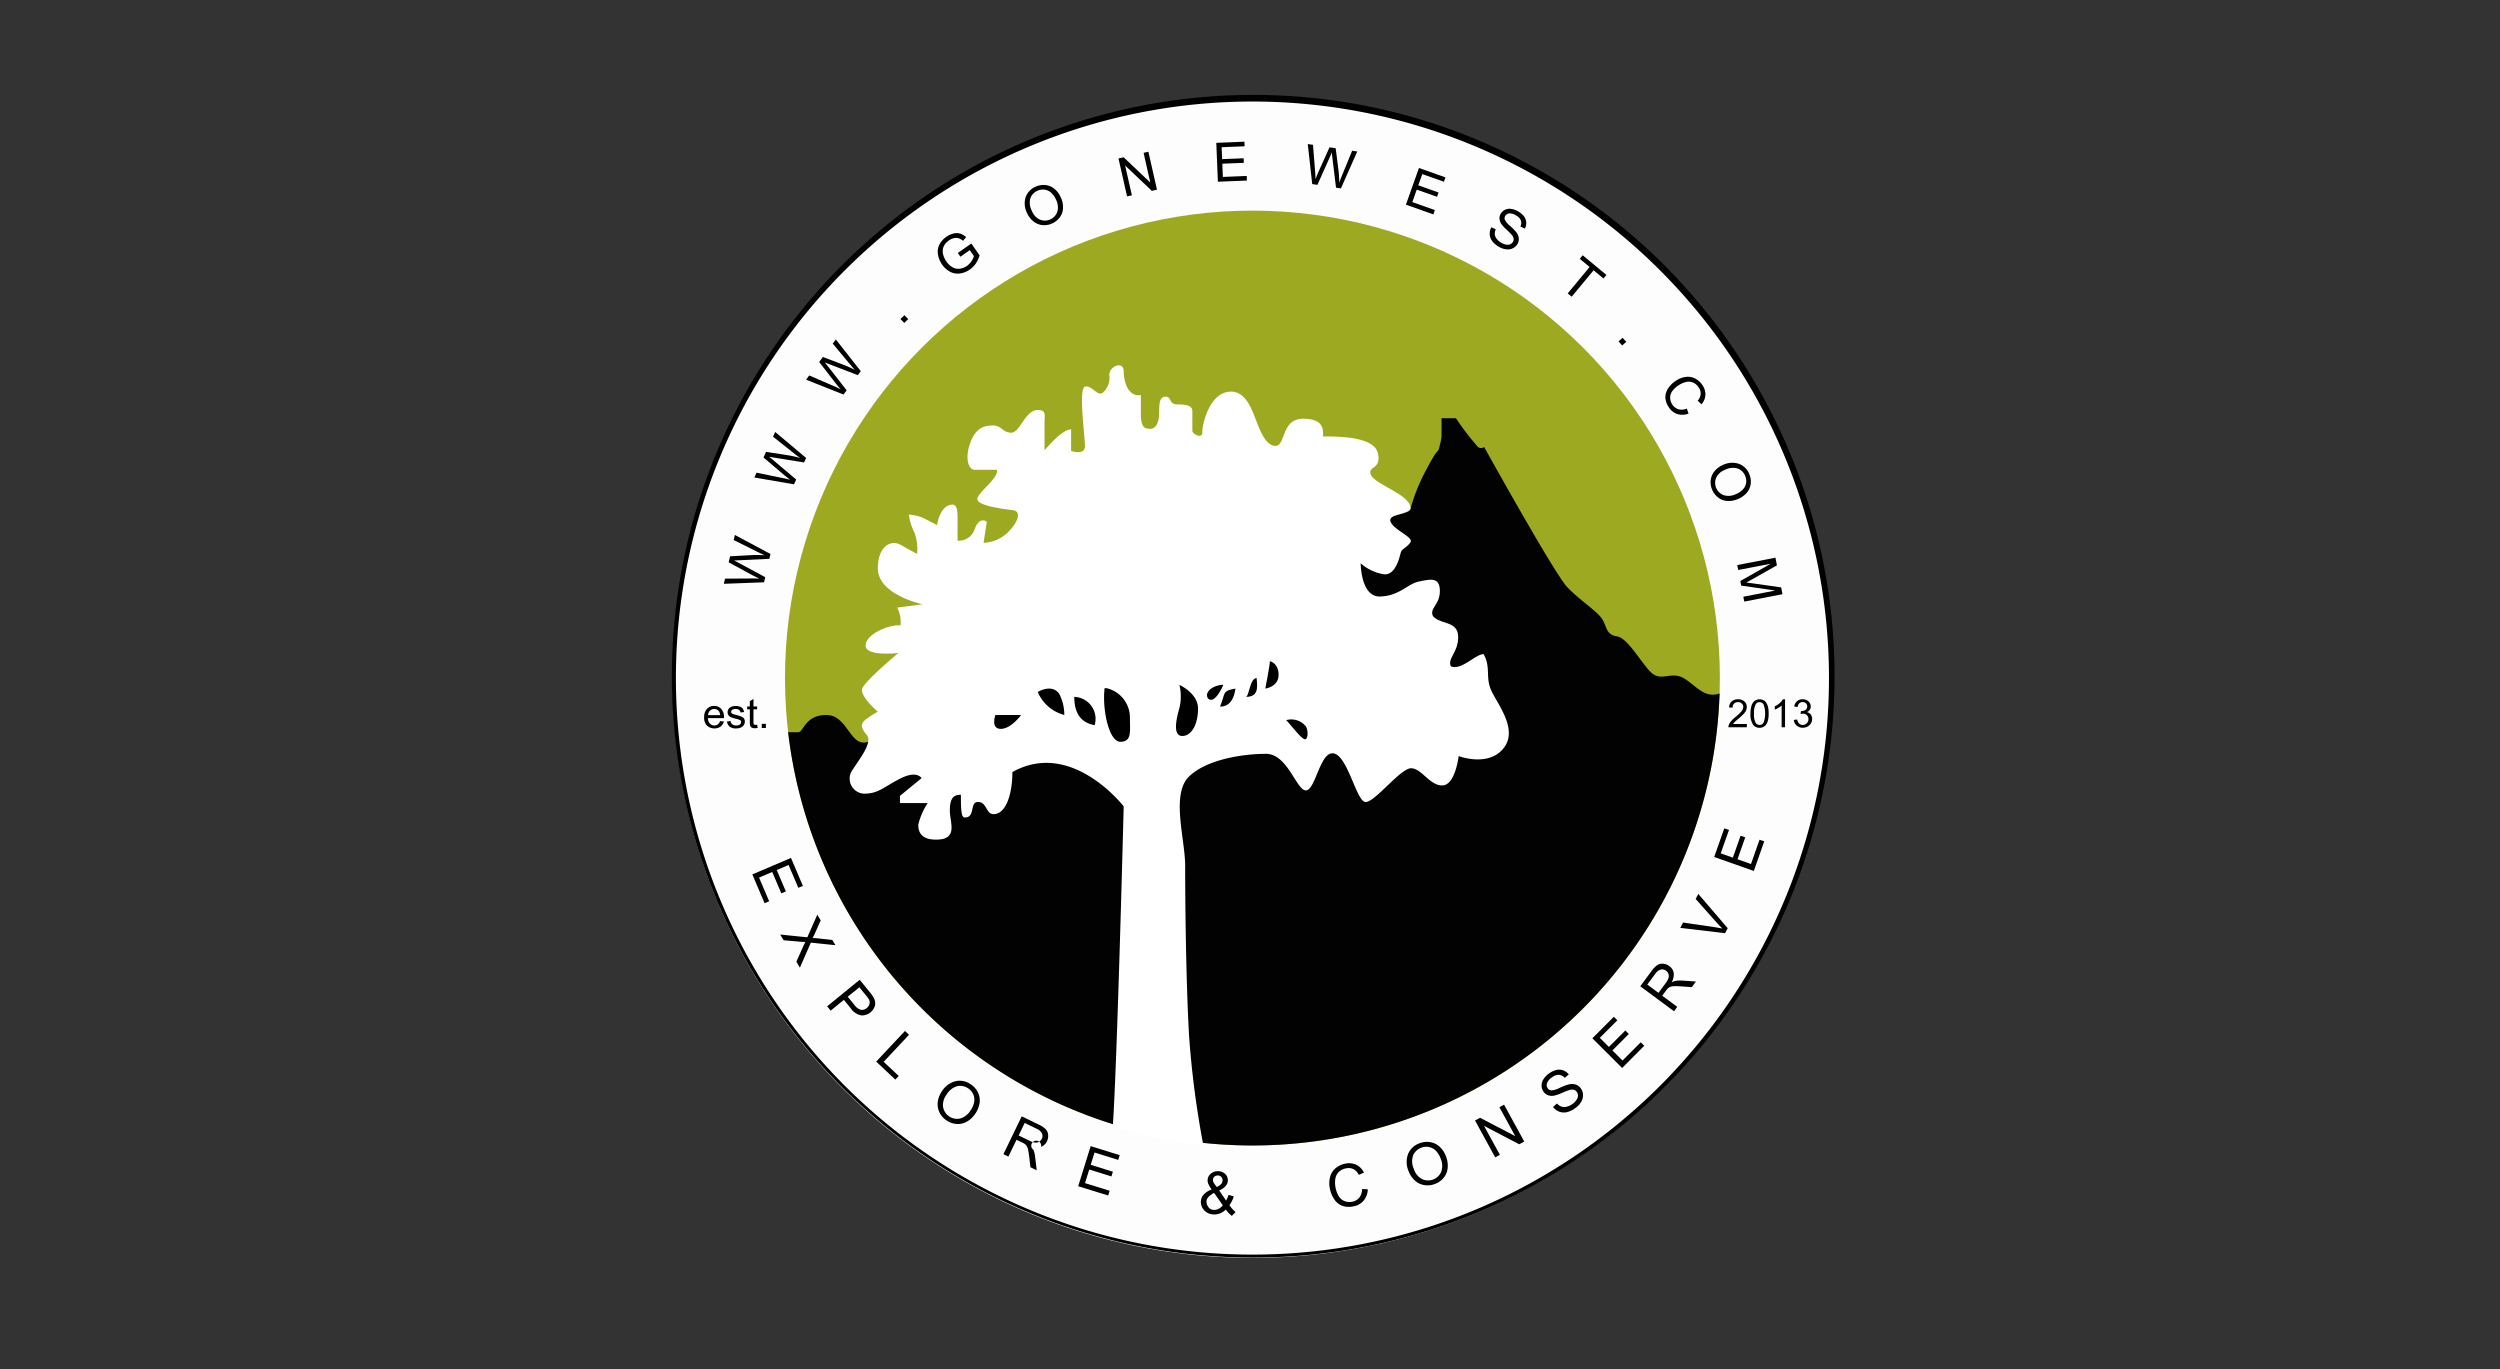 <svg xmlns="http://www.w3.org/2000/svg" xmlns:xlink="http://www.w3.org/1999/xlink" width="294" height="161" viewBox="0 0 294 161"><rect x="0" y="0" width="294" height="161" fill="#333333" stroke="none"/><defs><style>.a,.e{fill:none;}.a{stroke:#707070;}.b{clip-path:url(#a);}.c{fill:#fdfdfd;}.d{fill:#9da921;}.e{stroke:#e02b2b;stroke-miterlimit:10;stroke-width:0.25px;}.f{fill:#020202;}.g{fill:#fff;}</style><clipPath id="a"><rect class="a" width="294" height="161" transform="translate(1219 2387)"/></clipPath></defs><g class="b" transform="translate(-1219 -2387)"><g transform="translate(1305.01 2405.465)"><g transform="translate(-7.303 -7.305)"><g transform="translate(0.391 0.39)"><circle class="c" cx="68.189" cy="68.189" r="68.189"/></g><path d="M99.569,31.77a67.8,67.8,0,1,1-67.8,67.8,67.8,67.8,0,0,1,67.8-67.8m0-.781a68.366,68.366,0,1,0,26.695,5.389,68.157,68.157,0,0,0-26.695-5.389Z" transform="translate(-30.989 -30.989)"/></g><g transform="translate(-16.464 -16.465)"><circle class="d" cx="54.97" cy="54.97" r="54.97" transform="translate(0 77.74) rotate(-45)"/></g><g transform="translate(-0.885 -1.803)"><path d="M68.97,304.659l-4.731.176.137-.606,3.079-.018q.484-.005.956.018-.677-.332-.78-.387l-2.822-1.53.16-.712,2.4-.13a12.349,12.349,0,0,1,1.659.01q-.4-.181-.921-.441L65.4,299.69l.134-.594,4.187,2.233-.129.569-3.613.172q-.453.023-.556.022.292.14.494.25l3.187,1.715Z" transform="translate(-64.239 -252.843)"/><path d="M87.476,242.5l-4.666-.8.259-.565,3.017.618q.475.094.932.214-.593-.465-.683-.54l-2.446-2.08.3-.664,2.378.37a12.31,12.31,0,0,1,1.621.352q-.358-.26-.81-.622L85.009,236.9l.254-.554L88.9,239.4l-.243.53-3.571-.576q-.448-.072-.548-.094.257.2.432.346l2.765,2.336Z" transform="translate(-79.225 -202.208)"/><path d="M118.736,186.46l-4.4-1.744.369-.5,2.826,1.223q.446.19.868.4-.486-.577-.558-.669l-1.967-2.537.434-.587,2.252.849a12.39,12.39,0,0,1,1.514.677q-.3-.328-.666-.775l-1.938-2.325.362-.489,2.934,3.729-.347.469-3.377-1.3q-.423-.162-.517-.2.21.246.352.427l2.227,2.853Z" transform="translate(-104.664 -156.725)"/><path d="M172.285,166.111l-.445-.459.459-.446.446.459Z" transform="translate(-151.069 -144.799)"/><path d="M197.223,117.98l-.307-.44,1.588-1.112.972,1.393a3.42,3.42,0,0,1-.449.966,2.722,2.722,0,0,1-.7.7,2.591,2.591,0,0,1-1.17.464,1.906,1.906,0,0,1-1.16-.208,2.634,2.634,0,0,1-.929-.84,2.832,2.832,0,0,1-.485-1.182,1.861,1.861,0,0,1,.167-1.165,2.525,2.525,0,0,1,.83-.922,2.392,2.392,0,0,1,.828-.382,1.488,1.488,0,0,1,.772.007,1.989,1.989,0,0,1,.713.416l-.362.435a1.7,1.7,0,0,0-.524-.3,1.053,1.053,0,0,0-.542-.012,1.6,1.6,0,0,0-.585.263,1.857,1.857,0,0,0-.517.514,1.343,1.343,0,0,0-.21.552,1.577,1.577,0,0,0,.023.536,2.39,2.39,0,0,0,.383.855,2.231,2.231,0,0,0,.759.718,1.346,1.346,0,0,0,.853.151,1.9,1.9,0,0,0,.816-.325,2.032,2.032,0,0,0,.543-.564,1.981,1.981,0,0,0,.281-.59l-.488-.7Z" transform="translate(-169.402 -104.453)"/><path d="M247.78,89.153a2.487,2.487,0,0,1-.161-1.878,2.083,2.083,0,0,1,1.184-1.228,2.2,2.2,0,0,1,1.168-.185,1.978,1.978,0,0,1,1.051.459,2.739,2.739,0,0,1,.741,1.016,2.7,2.7,0,0,1,.246,1.252,1.918,1.918,0,0,1-.392,1.083,2.275,2.275,0,0,1-.9.707,2.161,2.161,0,0,1-1.182.181,2,2,0,0,1-1.05-.468A2.587,2.587,0,0,1,247.78,89.153Zm.575-.243a1.832,1.832,0,0,0,.934,1.012,1.552,1.552,0,0,0,2.048-.91,1.943,1.943,0,0,0-.147-1.426,2.35,2.35,0,0,0-.567-.816,1.452,1.452,0,0,0-.767-.368,1.5,1.5,0,0,0-.839.12,1.548,1.548,0,0,0-.834.851A1.97,1.97,0,0,0,248.356,88.91Z" transform="translate(-212.124 -80.758)"/><path d="M305.662,70.844l-1.01-4.463.606-.137,3.137,2.974-.793-3.5.566-.128,1.01,4.463-.606.137-3.138-2.977.794,3.507Z" transform="translate(-258.243 -64.409)"/><path d="M364.425,64.2l-.187-4.572,3.306-.136.022.54-2.7.111.057,1.4,2.53-.1.022.536-2.53.1.064,1.556,2.807-.115.022.54Z" transform="translate(-306.326 -59.491)"/><path d="M420.486,65.64l-.523-4.706.614.092.244,3.07q.041.482.053.955.281-.7.329-.806l1.319-2.927.723.108.305,2.388a12.312,12.312,0,0,1,.112,1.655q.151-.416.373-.951l1.146-2.8.6.09-1.919,4.34-.577-.086-.437-3.591q-.056-.45-.063-.552-.118.3-.212.511l-1.476,3.3Z" transform="translate(-351.294 -60.655)"/><path d="M479.76,79.828l1.532-4.312,3.118,1.108-.181.509-2.547-.9-.469,1.32,2.386.848-.18.506-2.385-.848-.522,1.468,2.648.94-.181.509Z" transform="translate(-399.548 -72.423)"/><path d="M530.986,102.552l.521.24a1.258,1.258,0,0,0-.116.583,1.031,1.031,0,0,0,.223.538,1.751,1.751,0,0,0,.542.466,1.69,1.69,0,0,0,.583.214.851.851,0,0,0,.483-.05.657.657,0,0,0,.307-.276.6.6,0,0,0,.078-.389.924.924,0,0,0-.224-.439,8.371,8.371,0,0,0-.6-.6,4.114,4.114,0,0,1-.625-.686,1.235,1.235,0,0,1-.213-.612,1.041,1.041,0,0,1,.143-.574,1.161,1.161,0,0,1,.492-.465,1.22,1.22,0,0,1,.726-.112,2.176,2.176,0,0,1,.807.281,2.3,2.3,0,0,1,.7.587,1.294,1.294,0,0,1,.279.715,1.381,1.381,0,0,1-.162.738l-.526-.25a.937.937,0,0,0,.05-.726,1.231,1.231,0,0,0-.582-.588,1.281,1.281,0,0,0-.795-.223.6.6,0,0,0-.459.3.52.52,0,0,0-.047.441,2.412,2.412,0,0,0,.631.736,6.082,6.082,0,0,1,.735.756,1.39,1.39,0,0,1,.281.7,1.136,1.136,0,0,1-.157.66,1.246,1.246,0,0,1-.523.494,1.377,1.377,0,0,1-.771.138,2.091,2.091,0,0,1-.855-.281,2.643,2.643,0,0,1-.814-.673,1.461,1.461,0,0,1-.3-.8A1.545,1.545,0,0,1,530.986,102.552Z" transform="translate(-440.73 -92.487)"/><path d="M578.316,133.168l2.576-3.107-1.161-.962.345-.416L582.869,131l-.345.416-1.165-.966-2.576,3.107Z" transform="translate(-479.078 -115.326)"/><path d="M609.294,179.387l.473-.431.431.474-.474.43Z" transform="translate(-504.077 -155.895)"/><path d="M640.346,206.464l.2.59a2.041,2.041,0,0,1-1.327.051,1.887,1.887,0,0,1-.991-.8,2.173,2.173,0,0,1-.408-1.172,1.878,1.878,0,0,1,.343-1.068,3.113,3.113,0,0,1,.893-.875,2.691,2.691,0,0,1,1.193-.455,1.872,1.872,0,0,1,1.1.207,2.27,2.27,0,0,1,.839.776,1.873,1.873,0,0,1,.341,1.157,1.814,1.814,0,0,1-.465,1.085l-.444-.422a1.415,1.415,0,0,0,.355-.785,1.229,1.229,0,0,0-.227-.762,1.478,1.478,0,0,0-.695-.6,1.333,1.333,0,0,0-.841-.044,2.722,2.722,0,0,0-.814.362,2.8,2.8,0,0,0-.759.7,1.269,1.269,0,0,0-.254.8,1.482,1.482,0,0,0,.246.768,1.3,1.3,0,0,0,.718.56A1.5,1.5,0,0,0,640.346,206.464Z" transform="translate(-527.099 -175.076)"/><path d="M666.826,255.334a2.488,2.488,0,0,1,1.882-.112,2.08,2.08,0,0,1,1.2,1.216,2.191,2.191,0,0,1,.154,1.172,1.978,1.978,0,0,1-.486,1.038,2.743,2.743,0,0,1-1.035.713,2.7,2.7,0,0,1-1.259.214,1.919,1.919,0,0,1-1.072-.42,2.271,2.271,0,0,1-.684-.92,2.165,2.165,0,0,1-.151-1.187,2.011,2.011,0,0,1,.5-1.037A2.588,2.588,0,0,1,666.826,255.334Zm.228.581a1.834,1.834,0,0,0-1.036.907,1.551,1.551,0,0,0,.856,2.071,1.946,1.946,0,0,0,1.43-.109,2.349,2.349,0,0,0,.831-.546,1.451,1.451,0,0,0,.388-.757,1.5,1.5,0,0,0-.1-.842,1.548,1.548,0,0,0-.829-.856A1.972,1.972,0,0,0,667.054,255.915Z" transform="translate(-549.309 -217.328)"/><path d="M681.593,313.793l4.493-.866.173.9-2.976,1.677q-.416.233-.624.343.26.029.766.1l3.334.473.154.8-4.493.867-.111-.573,3.761-.725-4.013-.581-.1-.536,3.575-2.037-3.825.737Z" transform="translate(-562.419 -264.004)"/></g><g transform="translate(2.464 78.947)"><path d="M81.588,497.762l4.545-1.938,1.4,3.286-.536.229-1.145-2.685-1.392.594,1.072,2.514-.533.227-1.073-2.514-1.547.66,1.19,2.79-.536.229Z" transform="translate(-81.588 -492.344)"/><path d="M98.562,532.749l3.191.327,1.172-2.657.4.669-.632,1.418q-.2.442-.318.652a6.43,6.43,0,0,1,.683.049l1.635.184.363.611-2.889-.3-1.289,2.943-.414-.7.88-1.97q.076-.167.173-.354c-.21,0-.357-.007-.439-.013l-2.114-.186Z" transform="translate(-95.285 -520.26)"/><path d="M127.159,573.186l3.829-3.123,1.178,1.444a4.447,4.447,0,0,1,.438.613,1.475,1.475,0,0,1,.206.618,1.2,1.2,0,0,1-.119.608,1.609,1.609,0,0,1-1.508.906,1.924,1.924,0,0,1-1.254-.847l-.8-.982-1.557,1.269Zm2.422-1.131.807.99a1.358,1.358,0,0,0,.752.549.845.845,0,0,0,.683-.214.892.892,0,0,0,.312-.457.731.731,0,0,0-.036-.5,2.8,2.8,0,0,0-.351-.5l-.8-.979Z" transform="translate(-118.362 -552.252)"/><path d="M157.053,604.841l3.381-3.6.477.447-2.982,3.178,1.774,1.666-.4.425Z" transform="translate(-142.485 -577.409)"/><path d="M194.949,632.807a2.686,2.686,0,0,1,1.639-1.209,2.244,2.244,0,0,1,1.8.4,2.368,2.368,0,0,1,.829.97,2.142,2.142,0,0,1,.17,1.226,2.964,2.964,0,0,1-.517,1.255,2.907,2.907,0,0,1-1.015.933,2.068,2.068,0,0,1-1.217.25,2.455,2.455,0,0,1-1.16-.432,2.336,2.336,0,0,1-.834-.987,2.163,2.163,0,0,1-.161-1.23A2.781,2.781,0,0,1,194.949,632.807Zm.548.391a1.981,1.981,0,0,0-.4,1.431A1.675,1.675,0,0,0,197.085,636a2.1,2.1,0,0,0,1.23-.94,2.531,2.531,0,0,0,.432-.983,1.568,1.568,0,0,0-.094-.913,1.621,1.621,0,0,0-.584-.7,1.672,1.672,0,0,0-1.255-.287A2.129,2.129,0,0,0,195.5,633.2Z" transform="translate(-172.665 -601.869)"/><path d="M234.558,657.709l2.15-4.449,1.972.953a2.9,2.9,0,0,1,.846.557,1.1,1.1,0,0,1,.29.662,1.4,1.4,0,0,1-.139.76,1.24,1.24,0,0,1-.692.65.584.584,0,1,0-.9.348,3.43,3.43,0,0,1,.2.828l.189,1.585-.74-.358-.141-1.21q-.064-.525-.128-.818a1.481,1.481,0,0,0-.156-.442.974.974,0,0,0-.211-.248,1.978,1.978,0,0,0-.318-.18l-.682-.33-.955,1.976Zm1.789-2.2,1.266.611a2.1,2.1,0,0,0,.671.222.748.748,0,0,0,.475-.1.8.8,0,0,0,.311-.342.735.735,0,0,0,.021-.63,1.189,1.189,0,0,0-.625-.553l-1.408-.68Z" transform="translate(-205.029 -619.389)"/><path d="M280.1,676.1l1.471-4.717,3.411,1.064-.174.557-2.786-.869-.451,1.444,2.61.814-.172.554-2.609-.814-.5,1.6,2.9.9-.174.557Z" transform="translate(-241.779 -634.011)"/><path d="M357.771,691.173a2.075,2.075,0,0,1-.686.456,1.781,1.781,0,0,1-.775.116,1.512,1.512,0,0,1-1.166-.592,1.39,1.39,0,0,1-.3-.955,1.288,1.288,0,0,1,.349-.806,2.457,2.457,0,0,1,.923-.589,2.97,2.97,0,0,1-.4-.652,1.092,1.092,0,0,1-.08-.468,1.031,1.031,0,0,1,.4-.749,1.231,1.231,0,0,1,.9-.269,1.143,1.143,0,0,1,.805.364,1,1,0,0,1,.272.765q-.047.7-1.012,1.138l.809,1.185a2.818,2.818,0,0,0,.281-.67l.619.177a3.431,3.431,0,0,1-.507,1.034,3.506,3.506,0,0,0,.72.808l-.439.454A3.533,3.533,0,0,1,357.771,691.173Zm-.348-.5-1.017-1.45a2.117,2.117,0,0,0-.7.5.88.88,0,0,0-.205.485,1.058,1.058,0,0,0,.2.638.794.794,0,0,0,.655.368,1.116,1.116,0,0,0,.575-.132A1.374,1.374,0,0,0,357.422,690.67Zm-.711-2.148a1.616,1.616,0,0,0,.536-.373.692.692,0,0,0,.142-.379.56.56,0,0,0-.133-.423.544.544,0,0,0-.387-.186.567.567,0,0,0-.419.131.522.522,0,0,0-.189.376.581.581,0,0,0,.043.245,1.291,1.291,0,0,0,.159.279Z" transform="translate(-302.094 -646.342)"/><path d="M436.923,684.865l.673.042a2.2,2.2,0,0,1-.5,1.343,2.035,2.035,0,0,1-1.206.657,2.35,2.35,0,0,1-1.337-.079,2.032,2.032,0,0,1-.923-.785,3.353,3.353,0,0,1-.5-1.253,2.908,2.908,0,0,1,.041-1.378,2.019,2.019,0,0,1,.663-1.013,2.452,2.452,0,0,1,1.122-.515,2.032,2.032,0,0,1,1.3.14,1.965,1.965,0,0,1,.889.913l-.605.268a1.527,1.527,0,0,0-.635-.679,1.328,1.328,0,0,0-.854-.09,1.594,1.594,0,0,0-.885.445,1.443,1.443,0,0,0-.393.819,2.958,2.958,0,0,0,.023.961,3.01,3.01,0,0,0,.384,1.048,1.367,1.367,0,0,0,.691.585,1.594,1.594,0,0,0,.868.073,1.4,1.4,0,0,0,.855-.483A1.618,1.618,0,0,0,436.923,684.865Z" transform="translate(-365.217 -642.451)"/><path d="M480.418,672.221a2.684,2.684,0,0,1-.033-2.036,2.246,2.246,0,0,1,1.368-1.234,2.369,2.369,0,0,1,1.271-.111,2.137,2.137,0,0,1,1.1.573,2.964,2.964,0,0,1,.721,1.149,2.9,2.9,0,0,1,.171,1.368,2.07,2.07,0,0,1-.5,1.137,2.456,2.456,0,0,1-1.025.694,2.326,2.326,0,0,1-1.287.107,2.165,2.165,0,0,1-1.1-.583A2.784,2.784,0,0,1,480.418,672.221Zm.637-.22a1.979,1.979,0,0,0,.929,1.16,1.676,1.676,0,0,0,2.275-.826,2.1,2.1,0,0,0-.052-1.548,2.523,2.523,0,0,0-.55-.921,1.567,1.567,0,0,0-.8-.454,1.619,1.619,0,0,0-.913.066,1.673,1.673,0,0,0-.962.855A2.128,2.128,0,0,0,481.055,672Z" transform="translate(-403.252 -631.927)"/><path d="M524.235,652.3l-2.37-4.335.588-.322,4.138,2.159-1.861-3.4.55-.3,2.37,4.335-.588.322-4.14-2.162L524.785,652Z" transform="translate(-436.874 -613.605)"/><path d="M563.749,629.2l.462-.412a1.372,1.372,0,0,0,.528.365,1.112,1.112,0,0,0,.628.01,1.877,1.877,0,0,0,.695-.337,1.812,1.812,0,0,0,.462-.484.919.919,0,0,0,.159-.5.709.709,0,0,0-.142-.422.643.643,0,0,0-.351-.244,1,1,0,0,0-.531.033,9.074,9.074,0,0,0-.849.334,4.482,4.482,0,0,1-.948.325,1.339,1.339,0,0,1-.7-.052,1.131,1.131,0,0,1-.508-.389,1.261,1.261,0,0,1-.249-.687,1.318,1.318,0,0,1,.2-.767,2.355,2.355,0,0,1,.625-.678,2.46,2.46,0,0,1,.882-.438,1.4,1.4,0,0,1,.829.03,1.5,1.5,0,0,1,.661.479l-.474.413a1.007,1.007,0,0,0-.7-.362,1.328,1.328,0,0,0-.833.324,1.385,1.385,0,0,0-.562.692.653.653,0,0,0,.1.582.563.563,0,0,0,.416.236,2.61,2.61,0,0,0,1-.309,6.531,6.531,0,0,1,1.065-.4,1.5,1.5,0,0,1,.812.022,1.227,1.227,0,0,1,.585.439,1.341,1.341,0,0,1,.264.731,1.488,1.488,0,0,1-.194.823,2.268,2.268,0,0,1-.647.726,2.826,2.826,0,0,1-1.017.517,1.57,1.57,0,0,1-.922-.045A1.664,1.664,0,0,1,563.749,629.2Z" transform="translate(-469.588 -596.43)"/><path d="M596.861,598.62l-3.5-3.492,2.524-2.528.413.412-2.062,2.066,1.07,1.069,1.931-1.934.411.41-1.932,1.934,1.19,1.188,2.143-2.146.413.412Z" transform="translate(-494.572 -570.439)"/><path d="M626.492,565.859l-3.97-2.94,1.3-1.761a2.923,2.923,0,0,1,.7-.728,1.1,1.1,0,0,1,.7-.162,1.4,1.4,0,0,1,.722.278,1.243,1.243,0,0,1,.509.8,1.72,1.72,0,0,1-.257,1.118,1.686,1.686,0,0,1,.432-.17,3.391,3.391,0,0,1,.851-.045l1.592.11-.49.661-1.215-.087c-.352-.023-.628-.032-.828-.026a1.509,1.509,0,0,0-.463.07.985.985,0,0,0-.283.162,1.948,1.948,0,0,0-.236.279l-.451.609,1.763,1.306Zm-1.829-2.168.836-1.13a2.088,2.088,0,0,0,.343-.618.746.746,0,0,0-.01-.485.8.8,0,0,0-.278-.369.733.733,0,0,0-.615-.138,1.19,1.19,0,0,0-.66.511l-.93,1.257Z" transform="translate(-518.1 -544.344)"/><path d="M652.158,522.373l-5.261-.627.333-.625,3.772.55q.454.065.836.151-.3-.291-.59-.615l-2.543-2.863.313-.589,3.455,4.027Z" transform="translate(-537.77 -510.041)"/><path d="M672.216,482.81l-4.66-1.643,1.188-3.369.55.194-.971,2.752,1.428.5.909-2.577.546.192-.909,2.577,1.586.56,1.008-2.861.55.194Z" transform="translate(-554.441 -477.798)"/></g><g transform="translate(85.206 30.723)"><path class="e" d="M510.214,227.981" transform="translate(-510.214 -227.981)"/></g><g transform="translate(6.675 30.723)"><path class="f" d="M158,313.5a54.969,54.969,0,0,0,54.937-53.157c-1.806.651-2.878-1.045-4.245-1.814s-2.475.313-3.581-.468-2.865-4.232-4.232-4.428-1.172-1.237-1.823-2.149-2.54-2.084-4.037-3.647-9.767-16.474-9.767-16.474a.582.582,0,0,1-.717,0,29.843,29.843,0,0,1-2.6-3.386h-1.693v1.954a3.477,3.477,0,0,1-.13.911c-.391,1.693,0,0-1.563,3a21.879,21.879,0,0,0-1.954,4.754l-.76.526-2.039.58a24.439,24.439,0,0,1-3.582,2.344c-.651.13-2.865,1.5-4.688,2.279s-.912,3.777-1.5,4.493-17.972,3.451-22.2,4.428-19.469,4.558-20.707,6.4-4.167,8.317-4.167,8.317-1.953-2.67-4.13-1.937-2.381-3.15-4.921-3.15-2.67,2.027-3.321,2.027H103.4A54.977,54.977,0,0,0,158,313.5Z" transform="translate(-103.4 -227.981)"/></g><g transform="translate(13.944 24.495)"><path class="g" d="M215.574,229.685c-.977,0-2.6,1.953-3.842,1.432-.456-.912.911-1.693.847-3.516s-1.954-1.368-2.93-2.344c-.521-.977.781-1.3.781-3s-1.172-1.367-2.475-1.107-2.279,1.693-4.558,1.758-2.279-3.907-2.279-3.907a5.352,5.352,0,0,0,2.8,1.3c1.433.065,1.823-2.344,1.953-2.67s.716-.521,1.107-1.107-1.953-1.432-2.344-2.409,2.344-.847,2.344-1.563c0-1.693-4.3-2.8-4.688-4.038-.31-.982,1.3-.521.847-2.474s-4.624-1.954-6.446-1.954c0-.716.2-2.083-2.344-2.083-2.6,0-2.019,3.19-3.256,3.19s-1.953-2.214-2.344-3.19-1.107-3.191-2.865-3.191c-2.54,0-3.386,3.842-3.386,4.753s-1.172.2-1.172-.13V201.1c0-.651-.716-.781-1.758-.781s-.651-.911-1.368-.911-.781.716-.781,1.888-.391,1.888-1.042,1.888-1.107-.13-1.107-1.758v-2.214c-1.5.261-2.018-1.563-2.018-2.8s-1.693-.651-1.693.456a2.288,2.288,0,0,1-.716,2.018c-.586.651-1.367-.911-2.149-.651s0,5.8,0,6.967-1.628.586-1.628.586v-2.539c-1.107,0-3.126,2.474-3.126,2.474v-3.19c0-.912.26-1.563-.782-1.563-1.5,0-2.083,2.67-3.125,2.67s-1.107-.846-2.148-.846-2.019.26-2.67,2.018-.261,3.191.521,3.191h2.6c.261.912-1.953,2.409-2.279,3.321s3.191,1.3,4.167,1.432.717,1.237-.521,2.539a4.408,4.408,0,0,1-2.93,1.3l.378-2.475s-.834-.716-1.419.847a1.942,1.942,0,0,1-2.019,1.367v-2.8c0-.847-.13-1.432-.586-1.432-1.5,0-1.823,2.409-1.823,2.409s-.977-.521-1.628-.846a5.385,5.385,0,0,0-1.693-.391,6.2,6.2,0,0,0,.651,2.084,5.738,5.738,0,0,1,.326,2.539s-.651-.325-1.888-1.042-2.735.2-2.735,2.735c0,3.126,5.274,4.233,5.274,4.233l-3,.391a3.516,3.516,0,0,1,.391,2.084c-1.237-.131-4.037.977-4.1,2.344s3.842.911,3.842.911-3.907,3.256-4.233,4.168,1.824,2.735,1.824,2.735a10.109,10.109,0,0,0-1.5.977c-.521.456-.521.912.2,1.758s-.781,2.735-1.628,4.037a1.769,1.769,0,0,0,1.3,2.865c1.693,0,2.214-.717,4.233-1.758s2.539-.065,2.539-.065l-2.539,2.083v.847H150.2a7.947,7.947,0,0,0-1.107,2.54c0,.781.26,1.758,2.084,1.758,2.67,0,1.628-2.019,1.628-3.386,0-1.628.521-1.888,1.3-1.888,0,1.953.065,2.669.456,2.669,1.3,0,.521-1.823,1.563-1.823s.912,1.432,1.823,1.432c1.5,0,2.214-2.474,2.214-4.949,6.967-3.907,13.088,4.037,13.088,4.037s-.762,30.169-1.285,37.68a54.7,54.7,0,0,0,10.658,2.2,109.88,109.88,0,0,1-1.69-12.983c-.391-7.032-.455-16.8-.455-19.926s-1.693-8.4.456-10.483,6.511-2.67,9.051-2.67,3.581,4.3,4.688,4.3,1.628-4.363,3.125-4.363c1.758,0,2.8,5.731,3.907,5.731s4.1-3.972,5.34-3.972,2.214,2.084,3.711,2.019,1.888-3.451,1.888-3.451,3.386,1.3,5.209-.836-.456-5.025-1.3-6.718S216.486,231.313,215.574,229.685Z" transform="translate(-141.057 -195.718)"/></g><g transform="translate(30.906 59.292)"><g transform="translate(21.383 2.784)"><path d="M340.091,390.4s2.192.977,2.192,2.784-.732,3.223-1.856,3.223-.721-1.953-.336-3.272A5.724,5.724,0,0,0,340.091,390.4Z" transform="translate(-339.694 -390.398)"/></g><g transform="translate(12.923 3.175)"><path d="M296.174,392.423a3.548,3.548,0,0,1,2.735,3.467c0,1.612.244,2.833-1.123,2.833s-2.149-3.858-1.856-6.3" transform="translate(-295.869 -392.423)"/></g><g transform="translate(9.42 4.2)"><path d="M277.719,397.735a2.579,2.579,0,0,1,2.393,3.321C279.037,400.861,277.719,400.226,277.719,397.735Z" transform="translate(-277.719 -397.735)"/></g><g transform="translate(5.122 3.223)"><path d="M255.456,393.063c.879-.488,1.953-.635,2.539.244a5.417,5.417,0,0,1,.586,2.466A4.667,4.667,0,0,1,255.456,393.063Z" transform="translate(-255.456 -392.672)"/></g><g transform="translate(0 6.324)"><path d="M229.063,408.74h3.028s-1.172,1.636-2.393,1.636S229.063,408.74,229.063,408.74Z" transform="translate(-228.923 -408.74)"/></g><g transform="translate(25.031 2.775)"><path d="M358.607,391.389c.342-.928,1.807-1.074,1.9-1.026-.2.488-.879,1.807-1.465,1.758S358.607,391.389,358.607,391.389Z" transform="translate(-358.59 -390.356)"/></g><g transform="translate(26.561 3.222)"><path d="M368.325,392.671c-1.025.2-1.221.294-1.416.978a9.446,9.446,0,0,1-.391,1.123S368.032,395.014,368.325,392.671Z" transform="translate(-366.518 -392.671)"/></g><g transform="translate(29.54 1.982)"><path d="M383.267,386.247c-.83.02-.879,2.364-1.318,2.218C383.414,388.465,383.414,387.546,383.267,386.247Z" transform="translate(-381.949 -386.247)"/></g><g transform="translate(31.884)"><path d="M394.629,375.978c0,.488-.537,3.222-.537,3.222s1.563-.2,1.563-1.611S394.629,375.978,394.629,375.978Z" transform="translate(-394.092 -375.978)"/></g><g transform="translate(34.326 6.812)"><path d="M406.742,411.388a2.209,2.209,0,0,1,2.2.586c.439.342.439,1.709,0,1.66S406.986,411.535,406.742,411.388Z" transform="translate(-406.742 -411.265)"/></g></g><g transform="translate(117.25 63.775)"><path d="M678.378,402.1v.387h-2.166a.7.7,0,0,1,.047-.279,1.479,1.479,0,0,1,.265-.436,4.163,4.163,0,0,1,.526-.5,4.444,4.444,0,0,0,.722-.694.832.832,0,0,0,.188-.484.538.538,0,0,0-.171-.4.617.617,0,0,0-.446-.164.628.628,0,0,0-.465.174.661.661,0,0,0-.177.483l-.414-.042a1.02,1.02,0,0,1,.32-.706,1.092,1.092,0,0,1,.744-.242,1.039,1.039,0,0,1,.746.261.858.858,0,0,1,.275.648.985.985,0,0,1-.081.387,1.5,1.5,0,0,1-.267.4,6.445,6.445,0,0,1-.62.576q-.362.3-.465.413a1.362,1.362,0,0,0-.17.218Z" transform="translate(-676.211 -399.2)"/><path d="M689.668,400.874a3,3,0,0,1,.12-.935,1.164,1.164,0,0,1,.356-.546.909.909,0,0,1,.594-.192.973.973,0,0,1,.462.106.887.887,0,0,1,.329.306,1.644,1.644,0,0,1,.2.487,3.224,3.224,0,0,1,.074.774,3.008,3.008,0,0,1-.118.931,1.164,1.164,0,0,1-.354.548.907.907,0,0,1-.6.193.9.9,0,0,1-.744-.34A2.157,2.157,0,0,1,689.668,400.874Zm.414,0a2.057,2.057,0,0,0,.189,1.074.54.54,0,0,0,.932,0,3.146,3.146,0,0,0,0-2.148.56.56,0,0,0-.47-.266.514.514,0,0,0-.443.235A2.076,2.076,0,0,0,690.082,400.874Z" transform="translate(-687.07 -399.2)"/><path d="M705.665,402.49h-.4v-2.564a2.087,2.087,0,0,1-.381.277,2.669,2.669,0,0,1-.424.208v-.389a2.421,2.421,0,0,0,.59-.385,1.505,1.505,0,0,0,.358-.438h.259Z" transform="translate(-699.005 -399.2)"/><path d="M716.06,401.625l.4-.054a.887.887,0,0,0,.236.493.582.582,0,0,0,.406.151.65.65,0,0,0,.479-.2.665.665,0,0,0,.2-.487.619.619,0,0,0-.181-.458.627.627,0,0,0-.46-.18,1.155,1.155,0,0,0-.284.045l.044-.353a.589.589,0,0,0,.065,0,.827.827,0,0,0,.463-.134.459.459,0,0,0,.206-.413.49.49,0,0,0-.15-.367.533.533,0,0,0-.386-.145.547.547,0,0,0-.392.147.737.737,0,0,0-.2.443l-.4-.072a1.032,1.032,0,0,1,.335-.627.968.968,0,0,1,.651-.222,1.076,1.076,0,0,1,.494.115.84.84,0,0,1,.345.314.806.806,0,0,1,.12.422.692.692,0,0,1-.114.387.782.782,0,0,1-.338.277.761.761,0,0,1,.452.278.85.85,0,0,1,.161.529.967.967,0,0,1-.313.727,1.1,1.1,0,0,1-.791.3,1.03,1.03,0,0,1-.717-.257A.994.994,0,0,1,716.06,401.625Z" transform="translate(-708.367 -399.2)"/></g><g transform="translate(-3.205 63.731)"><path d="M54.094,405.029l.443.054a1.08,1.08,0,0,1-.388.6,1.316,1.316,0,0,1-1.605-.127,1.337,1.337,0,0,1-.325-.96,1.4,1.4,0,0,1,.329-.991,1.112,1.112,0,0,1,.853-.353,1.083,1.083,0,0,1,.829.346,1.374,1.374,0,0,1,.322.973c0,.025,0,.064,0,.114H52.661a.972.972,0,0,0,.236.639.7.7,0,0,0,.529.222.657.657,0,0,0,.4-.124A.822.822,0,0,0,54.094,405.029Zm-1.408-.694H54.1a.857.857,0,0,0-.162-.479.657.657,0,0,0-.532-.248.682.682,0,0,0-.5.2A.784.784,0,0,0,52.685,404.335Z" transform="translate(-52.218 -402.428)"/><path d="M66.134,405.088l.424-.067a.593.593,0,0,0,.2.391.693.693,0,0,0,.457.136.671.671,0,0,0,.439-.12.359.359,0,0,0,.143-.282.26.26,0,0,0-.126-.229,1.858,1.858,0,0,0-.438-.145,4,4,0,0,1-.654-.206.625.625,0,0,1-.37-.58.656.656,0,0,1,.077-.314.7.7,0,0,1,.211-.24.893.893,0,0,1,.273-.125,1.3,1.3,0,0,1,.37-.051,1.467,1.467,0,0,1,.524.086.713.713,0,0,1,.332.232.911.911,0,0,1,.147.392l-.419.057a.459.459,0,0,0-.165-.305.606.606,0,0,0-.387-.109.7.7,0,0,0-.422.1.284.284,0,0,0-.126.229.238.238,0,0,0,.052.15.379.379,0,0,0,.164.114q.065.024.38.109a5.269,5.269,0,0,1,.635.2.642.642,0,0,1,.282.225.627.627,0,0,1,.1.367.721.721,0,0,1-.125.4.81.81,0,0,1-.361.293,1.313,1.313,0,0,1-.534.1,1.189,1.189,0,0,1-.752-.2A.949.949,0,0,1,66.134,405.088Z" transform="translate(-63.448 -402.428)"/><path d="M79.614,402l.062.379a1.6,1.6,0,0,1-.325.038.737.737,0,0,1-.362-.073.412.412,0,0,1-.181-.194,1.533,1.533,0,0,1-.053-.507V400.19h-.314v-.334h.314v-.627l.427-.257v.884h.431v.334h-.431v1.48a.741.741,0,0,0,.023.236.175.175,0,0,0,.074.084.286.286,0,0,0,.147.031A1.393,1.393,0,0,0,79.614,402Z" transform="translate(-73.379 -398.972)"/><path d="M87.32,414.62v-.489h.488v.489Z" transform="translate(-80.544 -411.205)"/></g></g></g></svg>